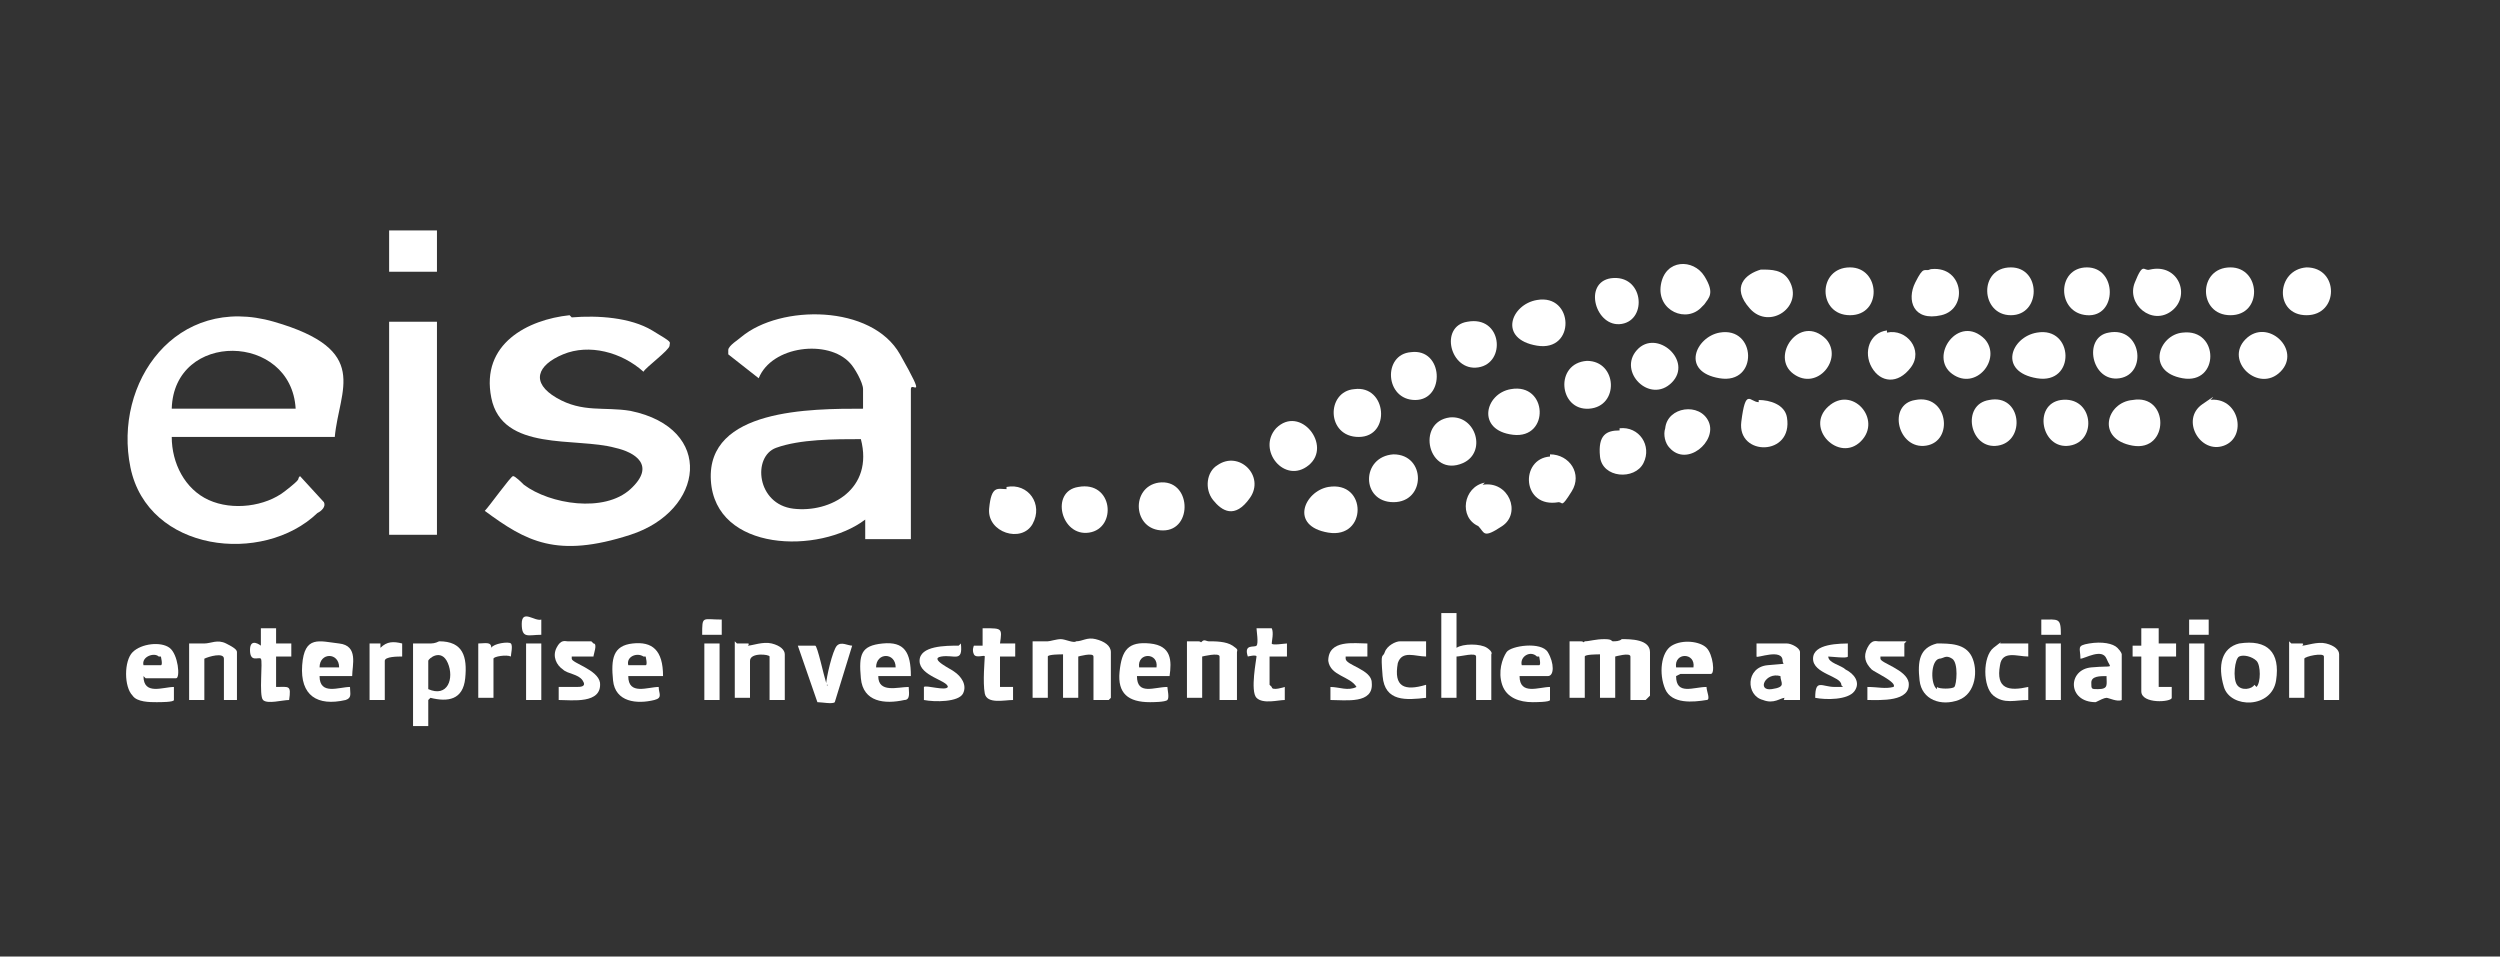 <?xml version="1.0" encoding="UTF-8"?>
<svg id="Layer_1" data-name="Layer 1" xmlns="http://www.w3.org/2000/svg" viewBox="0 0 115 44">
  <rect x="0" y="0" width="115" height="44" fill="#333333" stroke="none"/>
  <defs>
    <style>
      .cls-1 {
        fill: #fff;
      }
    </style>
  </defs>
  <g id="QBvm16">
    <g>
      <path class="cls-1" d="M41.8,24.8h-2v-.9c-2.1,1.6-6.9,1.5-7.1-1.8s4.6-3.3,7-3.3v-.9c0-.3-.4-1-.6-1.2-1-1.1-3.6-.8-4.2.7,0,0-1.4-1.1-1.4-1.1s0,0,0-.2.5-.5.6-.6c1.8-1.5,6-1.5,7.3.8s.5,1.2.5,1.6v6.9ZM39.6,20.2c-1.2,0-2.8,0-3.9.4s-.9,2.6.8,2.8,3.7-.9,3.1-3.2Z"/>
      <path class="cls-1" d="M15.5,20.1h-7.6c0,1.2.6,2.4,1.7,2.9s2.6.3,3.5-.4.5-.5.7-.7l1.1,1.2c.1.2-.1.4-.3.5-2.5,2.4-7.8,1.8-8.6-2.1s2.1-8,6.6-6.7,3,3.1,2.8,5.3ZM13.6,18.8c-.2-3.5-5.6-3.6-5.7,0h5.7Z"/>
      <path class="cls-1" d="M26.3,14.6c1.2-.1,2.7,0,3.7.6s.8.5.8.7-1.1,1-1.2,1.2c-1-.9-2.5-1.3-3.7-.8s-1.5,1.3-.3,2,2.2.4,3.4.6c3.9.8,3.4,4.6,0,5.7s-4.8.3-6.7-1.1c.2-.2,1.2-1.6,1.3-1.6s.4.3.5.4c1.2.9,3.7,1.3,4.9.2s.2-1.7-.7-1.9c-1.8-.5-5.2.2-5.7-2.3s1.7-3.6,3.6-3.8Z"/>
      <rect class="cls-1" x="17.9" y="14.8" width="2.2" height="9.8"/>
      <path class="cls-1" d="M51,32.2h-.7v-2c0-.2-.7,0-.7,0v1.9h-.7v-2c-.1,0-.7,0-.7.1v1.9h-.7v-2.6c.2,0,.3,0,.5,0s.1,0,.2,0c.1,0,.4-.1.6-.1s.6.2.7.1c.3,0,.5-.2.9-.1s.7.3.7.6v2.1Z"/>
      <path class="cls-1" d="M75.7,32.2h-.7v-2c0-.2-.7,0-.7,0v1.9h-.7v-2c-.1,0-.7,0-.7.1v1.9h-.7v-2.6c.2,0,.3,0,.5,0s.1.1.2,0c.2,0,.5-.1.9-.1s.3.1.4.1.3,0,.4-.1c.4,0,1.3,0,1.3.6v2Z"/>
      <path class="cls-1" d="M19.7,32.2v1.2h-.7v-3.8c.2,0,.5,0,.7,0s.3,0,.5-.1c1.1,0,1.3.7,1.2,1.7s-.8,1.1-1.6.9ZM19.7,31.7c.9.4,1.2-.5.9-1.2s-.9-.2-.9-.1v1.4Z"/>
      <path class="cls-1" d="M67,28.4v1.4c.3-.2,1.1-.2,1.4,0s.2.3.2.3v2.1h-.7v-2c0-.2-.7,0-.9,0v1.9h-.7v-3.9h.7Z"/>
      <path class="cls-1" d="M103,29.6c1.3-.2,1.9.4,1.7,1.7s-2.1,1.3-2.4.3-.1-1.8.7-2ZM103.8,31.6c.2-.2.2-1,0-1.2s-.6-.3-.8-.2-.3,1-.1,1.3.7.2.8,0Z"/>
      <path class="cls-1" d="M89.1,29.6c.6,0,1.3,0,1.6.6s.2,1.7-.6,2-1.7,0-1.8-.9,0-1.5.8-1.7ZM89.1,31.6c.1.1.7.1.8,0s.2-1.1-.1-1.3-.4,0-.6,0c-.4.1-.4,1.2-.1,1.4Z"/>
      <path class="cls-1" d="M97.6,32.2c-.2.1-.6-.1-.7-.1-.1,0-.3.1-.5.2-1.3,0-1.3-1.5-.2-1.6s.9.1.7-.4-1,0-1.2,0c0-.5-.2-.6.4-.7s1.1,0,1.3.2.2.3.2.3v2.1ZM96.9,31.1c-.3,0-.7,0-.7.3s0,.3.3.3c.5,0,.4-.2.4-.6Z"/>
      <path class="cls-1" d="M56.8,32.2h-.7v-2c0-.2-.8,0-.8,0v1.9h-.7v-2.6c.2,0,.3,0,.5,0s.1.1.2,0,.2,0,.3,0c.3,0,.8,0,1.1.2s.2.2.2.3v2.2Z"/>
      <path class="cls-1" d="M77.1,31.1c0,.9.8.5,1.4.5,0,.2.2.6,0,.6-.6.1-1.6.2-1.9-.5s-.2-1.7.3-2,1.3-.2,1.6.1.4,1.2.2,1.2h-1.4ZM77.9,30.7c.1-.7-.9-.7-.8,0h.8Z"/>
      <path class="cls-1" d="M6.6,31.1c0,.9.9.5,1.4.5,0,.1,0,.5,0,.6s-.6.1-.8.1c-.3,0-.9,0-1.1-.3-.4-.4-.4-1.6,0-2s1.3-.5,1.7-.2.5,1.4.3,1.4h-1.4ZM7.3,30.2c-.2-.2-.8,0-.7.4.2,0,.7,0,.8,0s0-.4,0-.4Z"/>
      <path class="cls-1" d="M69.9,31.1c0,.9.9.5,1.4.5,0,.1,0,.5,0,.6s-.7.1-.8.1c-.6,0-1.2-.2-1.4-.8s0-1.2.2-1.5,1.6-.5,1.9,0,.3,1.1,0,1.1h-1.4ZM70.7,30.2c-.3-.3-.8,0-.7.4.2,0,.7,0,.8,0s0-.4,0-.4Z"/>
      <path class="cls-1" d="M16.2,31.1h-1.5c0,.9.9.5,1.4.5,0,.3.1.5-.2.6-1.3.3-2.1-.2-2-1.6s.8-1.1,1.7-1,.6,1,.6,1.5ZM15.6,30.7c0-.7-.9-.7-.9,0h.9Z"/>
      <path class="cls-1" d="M53.8,31.1h-1.5c0,.9.8.5,1.4.5,0,.1.1.5,0,.6s-.7.1-.8.1c-1,0-1.5-.4-1.4-1.4s.4-1.4,1.4-1.3,1,.8.9,1.5ZM53.2,30.7c.1-.7-.9-.7-.8,0h.8Z"/>
      <rect class="cls-1" x="17.9" y="10.6" width="2.2" height="1.9"/>
      <path class="cls-1" d="M30.4,31.1h-1.5c0,.9.9.5,1.4.5,0,.3.2.5-.2.6-.8.2-1.8.1-1.9-.9s0-1.6.9-1.7,1.4.3,1.4,1.5ZM29.6,30.2c-.3-.2-.8,0-.7.4.2,0,.7,0,.8,0s0-.4,0-.4Z"/>
      <path class="cls-1" d="M82.6,32.2c-.2,0-.4,0-.5,0s0-.1,0-.1c-.2,0-.5.3-1,.1-.8-.2-.8-1.5.2-1.6s.7,0,.7-.2c0-.6-1.2-.1-1.2-.2,0-.1,0-.6,0-.6,0,0,1.2,0,1.4,0s.6.2.6.4v2.2ZM81.9,31.1c-.7-.2-1.1.7-.4.6s.4-.3.4-.6Z"/>
      <path class="cls-1" d="M41.9,31.1h-1.5c0,.8.9.5,1.4.5,0,.2.1.6-.2.6-.9.2-1.9.1-2-1s0-1.5,1-1.6,1.3.4,1.3,1.5ZM41.2,30.7c0-.7-.9-.7-.9,0h.9Z"/>
      <path class="cls-1" d="M11,32.2h-.7v-1.9c0-.3-.7-.1-.9,0v1.9h-.7v-2.6c.2,0,.3,0,.5,0s.1,0,.2,0c.3,0,.6-.2,1,0s.5.3.5.4v2.2Z"/>
      <path class="cls-1" d="M33.9,29.6c.2,0,.4,0,.5,0s0,.1,0,.1c.2,0,.7-.2,1.1-.1s.6.3.6.5v2.1h-.7v-2c0-.1-.9-.2-.9.2v1.7h-.7v-2.6Z"/>
      <path class="cls-1" d="M105.4,29.6c.2,0,.4,0,.5,0s0,.1,0,.1c.2,0,.7-.2,1.1-.1s.6.3.6.5v2.1h-.7v-2c0-.2-.9,0-.9.1v1.8h-.7v-2.6Z"/>
      <path class="cls-1" d="M62.3,17.9c1.5-.2,1.7,2.2.2,2.2s-1.5-2.1-.2-2.2Z"/>
      <path class="cls-1" d="M81,12.4c.5,0,1,0,1.3.5.7,1.2-.9,2.3-1.8,1.3s-.2-1.6.5-1.8Z"/>
      <path class="cls-1" d="M96,12.3c1.4,0,1.4,2.3,0,2.2s-1.4-2.2,0-2.2Z"/>
      <path class="cls-1" d="M106.1,12.3c1.5,0,1.5,2.2,0,2.2s-1.4-2.1,0-2.2Z"/>
      <path class="cls-1" d="M70.7,13.8c1.7-.3,1.8,2.4,0,2.1s-1.2-1.9,0-2.1Z"/>
      <path class="cls-1" d="M64.9,16.2c1.5-.2,1.6,2.2.2,2.2s-1.5-2.1-.2-2.2Z"/>
      <path class="cls-1" d="M53.3,22.2c1.5-.2,1.6,2.2.2,2.2s-1.5-2-.2-2.2Z"/>
      <path class="cls-1" d="M98.9,12.4c1.3-.3,1.9,1.2,1,1.9s-2.1-.3-1.7-1.3.4-.5.7-.6Z"/>
      <path class="cls-1" d="M55.8,23c-.4-.5-.3-1.3.2-1.6,1-.7,2.2.5,1.5,1.5s-1.3.6-1.7.1Z"/>
      <path class="cls-1" d="M49.6,22.4c1.6-.3,1.8,1.9.5,2.1s-1.8-1.9-.5-2.1Z"/>
      <path class="cls-1" d="M73,16.6c1.4,0,1.5,2.1.1,2.2s-1.6-2.1-.1-2.2Z"/>
      <path class="cls-1" d="M88.7,12.4c1.6-.3,1.9,1.8.6,2.1s-1.6-.7-1.2-1.5.4-.5.7-.6Z"/>
      <path class="cls-1" d="M58.7,19.7c1.1-1.1,2.6.8,1.5,1.7s-2.4-.7-1.5-1.7Z"/>
      <path class="cls-1" d="M93.7,15.3c1.7-.3,1.8,2.4,0,2.1s-1.2-1.9,0-2.1Z"/>
      <path class="cls-1" d="M67.5,14.8c1.6-.3,1.8,1.9.5,2.1s-1.8-1.9-.5-2.1Z"/>
      <path class="cls-1" d="M66.7,19.2c1.2-.1,1.7,1.6.6,2.1-1.6.7-2.2-1.9-.6-2.1Z"/>
      <path class="cls-1" d="M104.9,17.1c-1,1-2.6-.5-1.6-1.5s2.6.5,1.6,1.5Z"/>
      <path class="cls-1" d="M46.3,22.4c1-.2,1.7.8,1.2,1.7s-2.1.4-2-.7.4-.9.8-.9Z"/>
      <path class="cls-1" d="M85.1,12.3c1.4,0,1.5,2.2,0,2.2s-1.5-2.2,0-2.2Z"/>
      <path class="cls-1" d="M74.1,12.8c1.5-.2,1.7,1.9.5,2.1s-1.8-1.9-.5-2.1Z"/>
      <path class="cls-1" d="M92.5,12.3c1.4,0,1.4,2.2,0,2.2s-1.5-2.2,0-2.2Z"/>
      <path class="cls-1" d="M86.8,15.3c.9-.2,1.7.8,1.1,1.6s-1.4.7-1.8,0-.1-1.6.7-1.7Z"/>
      <path class="cls-1" d="M102.6,12.3c1.4,0,1.5,2.2,0,2.2s-1.5-2.2,0-2.2Z"/>
      <path class="cls-1" d="M76.9,17.6c-1,1-2.5-.5-1.6-1.5s2.6.5,1.6,1.5Z"/>
      <path class="cls-1" d="M91.3,15.6c.8.9-.4,2.4-1.5,1.6s.3-2.8,1.5-1.6Z"/>
      <path class="cls-1" d="M84,15.6c.8.9-.4,2.4-1.5,1.6s.3-2.8,1.5-1.6Z"/>
      <path class="cls-1" d="M79.1,15.3c1.7-.3,1.8,2.4,0,2.1s-1.1-1.9,0-2.1Z"/>
      <path class="cls-1" d="M64.1,20.9c1.5,0,1.5,2.2,0,2.2s-1.5-2.1,0-2.2Z"/>
      <path class="cls-1" d="M61.1,22.4c1.8-.3,1.8,2.4,0,2.1s-1.1-1.9,0-2.1Z"/>
      <path class="cls-1" d="M78.3,14.1c-.7.8-2.1.2-1.9-1s1.5-1.2,2-.4.2,1,0,1.3Z"/>
      <path class="cls-1" d="M100.4,15.3c1.7-.2,1.7,2.4,0,2.1s-1.1-2,0-2.1Z"/>
      <path class="cls-1" d="M88.1,18.4c1.5-.3,1.8,1.9.5,2.1s-1.8-1.9-.5-2.1Z"/>
      <path class="cls-1" d="M69.5,17.9c1.7-.3,1.8,2.3.1,2.1s-1.3-1.9-.1-2.1Z"/>
      <path class="cls-1" d="M74.5,19.7c.9-.1,1.5.8,1.1,1.6s-1.9.7-2-.3.3-1.2.9-1.2Z"/>
      <path class="cls-1" d="M80.9,18.4c.5,0,1.2.2,1.3.8.3,1.8-2.3,1.8-2.1.2s.4-.9.8-.9Z"/>
      <path class="cls-1" d="M97,15.3c1.5-.3,1.8,1.9.5,2.1s-1.7-1.9-.5-2.1Z"/>
      <path class="cls-1" d="M98.1,18.4c1.7-.3,1.7,2.4,0,2.1s-1.2-2,0-2.1Z"/>
      <path class="cls-1" d="M94.8,18.4c1.5-.2,1.7,1.9.4,2.1s-1.7-1.9-.4-2.1Z"/>
      <path class="cls-1" d="M91.5,18.4c1.5-.3,1.7,1.9.4,2.1s-1.7-1.9-.4-2.1Z"/>
      <path class="cls-1" d="M76.8,20.6c-.2-.2-.3-.6-.2-.9.1-1,1.6-1.2,2-.3s-1,2.1-1.8,1.2Z"/>
      <path class="cls-1" d="M101.6,18.4c1.4-.2,1.8,1.7.7,2.1s-2-1.2-1-1.9.2-.1.3-.1Z"/>
      <path class="cls-1" d="M68.2,22.3c1.2-.2,1.8,1.3.9,1.9s-.8.3-1.1,0c-.9-.4-.7-1.8.3-2Z"/>
      <path class="cls-1" d="M85.6,20.3c-1,1-2.6-.6-1.5-1.6s2.5.6,1.5,1.6Z"/>
      <path class="cls-1" d="M71.3,20.9c.9,0,1.5.9,1,1.7s-.4.5-.6.5c-1.7.3-1.8-2-.4-2.1Z"/>
      <path class="cls-1" d="M98.6,28.9h.7s0,.7,0,.7h.8v.6h-.8v1.4h.6c0,0,0,.5,0,.5,0,.2-1.4.3-1.4-.3v-1.6c0,0-.4,0-.4,0s0-.4,0-.5c0,0,.4,0,.4,0v-.8Z"/>
      <path class="cls-1" d="M45.3,28.9c.8,0,.8,0,.7.7h.7s0,.6,0,.6h-.7v1.4h.6c0,0,0,.6,0,.6-.4,0-1.2.2-1.3-.3s0-1.6,0-1.7-.4.1-.5-.1,0-.4,0-.4c0,0,.4,0,.4,0v-.8Z"/>
      <path class="cls-1" d="M12,28.9h.7s0,.7,0,.7h.7s0,.6,0,.6h-.7s0,1.4,0,1.4c.6,0,.7-.1.6.6-.3,0-1,.2-1.2,0s0-1.8-.1-1.9-.5.2-.5-.4.5-.2.5-.2v-.8Z"/>
      <path class="cls-1" d="M38,31.5c0-.3.3-1.6.5-1.8s.5,0,.7,0l-.8,2.6c-.1.1-.6,0-.8,0l-.9-2.6c.2,0,.7,0,.8,0s.4,1.4.5,1.7,0,.1.1.1Z"/>
      <path class="cls-1" d="M58.5,31.6c0,.2.6,0,.6,0s0,.6,0,.6c-.3,0-1,.2-1.3-.1s0-1.8,0-1.9-.4,0-.4,0c-.2-.6.3-.4.4-.5.1-.1,0-.7,0-.8h.7c.1.2,0,.6,0,.7s.6,0,.7,0v.6h-.8c0,.3,0,1.1,0,1.3Z"/>
      <path class="cls-1" d="M62.9,29.6c0,.1,0,.5,0,.6h-1c0,0,0,0,0,.1,0,.3,1.2.5,1.2,1.1.1,1-1.2.8-1.9.8v-.6c.4,0,.8.2,1.2,0-.3-.5-1.2-.5-1.3-1.2,0-1,1.2-.8,1.8-.8Z"/>
      <path class="cls-1" d="M44.2,29.6c.1.9-.3.5-.9.6s.5.6.6.7c.3.2.6.6.4,1s-1.3.4-1.8.3c0,0,0-.5,0-.6.1-.1,1,.2,1.1,0,0-.3-1.3-.5-1.3-1.2s1.2-.7,1.8-.7Z"/>
      <path class="cls-1" d="M85,29.6c0,.1,0,.5,0,.6s-.8,0-.9,0,0,0,0,0c0,.3.6.4.8.6.4.2.7.6.4,1s-1.3.4-1.8.3c0-.9.3-.5.9-.5s.3,0,.3-.1c0-.4-1.3-.5-1.3-1.2s1.2-.7,1.8-.7Z"/>
      <path class="cls-1" d="M87.6,29.6v.6c-.1,0-.2,0-.2,0h-.9s0,0,0,.1c0,.2,1.2.5,1.3,1.1.1.9-1.3.8-1.9.8v-.6c.5,0,.8.1,1.2,0,.2-.2-.9-.7-1-.8-.3-.3-.4-.6-.2-1s.4-.3.5-.3h1.3Z"/>
      <path class="cls-1" d="M27.3,29.6c.2,0,0,.5,0,.6,0,0-.1,0-.1,0h-.9s0,0,0,.1c0,.2,1.2.5,1.3,1.1.1,1-1.3.8-1.9.8v-.6c.3,0,.6,0,.8,0s.5,0,.3-.3-.7-.3-.9-.5c-.3-.2-.5-.6-.3-1s.4-.3.5-.3c.2,0,1,0,1.1,0Z"/>
      <path class="cls-1" d="M93.3,29.6v.6c-.5,0-1.2-.3-1.3.4-.2,1.1.4,1.2,1.3,1v.6c-.6,0-1.1.2-1.6-.2s-.5-1.8,0-2.2.3-.2.3-.2h1.2Z"/>
      <path class="cls-1" d="M65.6,29.6v.6c-.5,0-1.1-.3-1.3.3-.2,1.1.3,1.3,1.3,1v.6c-.9.1-1.9.2-2-1s0-.8.1-1.1.5-.5.7-.5h1.2Z"/>
      <path class="cls-1" d="M16.9,29.6c.1,0,.6,0,.6,0s0,.2,0,.2c.3-.3.6-.3,1-.2v.6c-.2,0-.8,0-.8.2v1.8h-.7v-2.6Z"/>
      <path class="cls-1" d="M22,29.6c.3,0,.6-.1.6.2.1-.2.8-.3.9-.2s0,.5,0,.6c-.2-.1-.8,0-.8.1v1.8h-.7v-2.6Z"/>
      <rect class="cls-1" x="100.7" y="29.6" width=".7" height="2.6"/>
      <path class="cls-1" d="M94.8,32.2h-.7v-2.6c.1,0,.7,0,.7,0v2.5Z"/>
      <rect class="cls-1" x="32.4" y="29.6" width=".7" height="2.6"/>
      <rect class="cls-1" x="24.2" y="29.6" width=".7" height="2.6"/>
      <rect class="cls-1" x="100.7" y="28.5" width=".9" height=".7"/>
      <path class="cls-1" d="M94.8,29.2h-.9v-.7c.8,0,.9-.1.9.7Z"/>
      <path class="cls-1" d="M32.3,29.2c0-.9,0-.7.9-.7v.7h-.9Z"/>
      <path class="cls-1" d="M24.9,28.5v.7c-.6,0-.9.2-.9-.5s.6-.1.9-.2Z"/>
    </g>
  </g>
</svg>